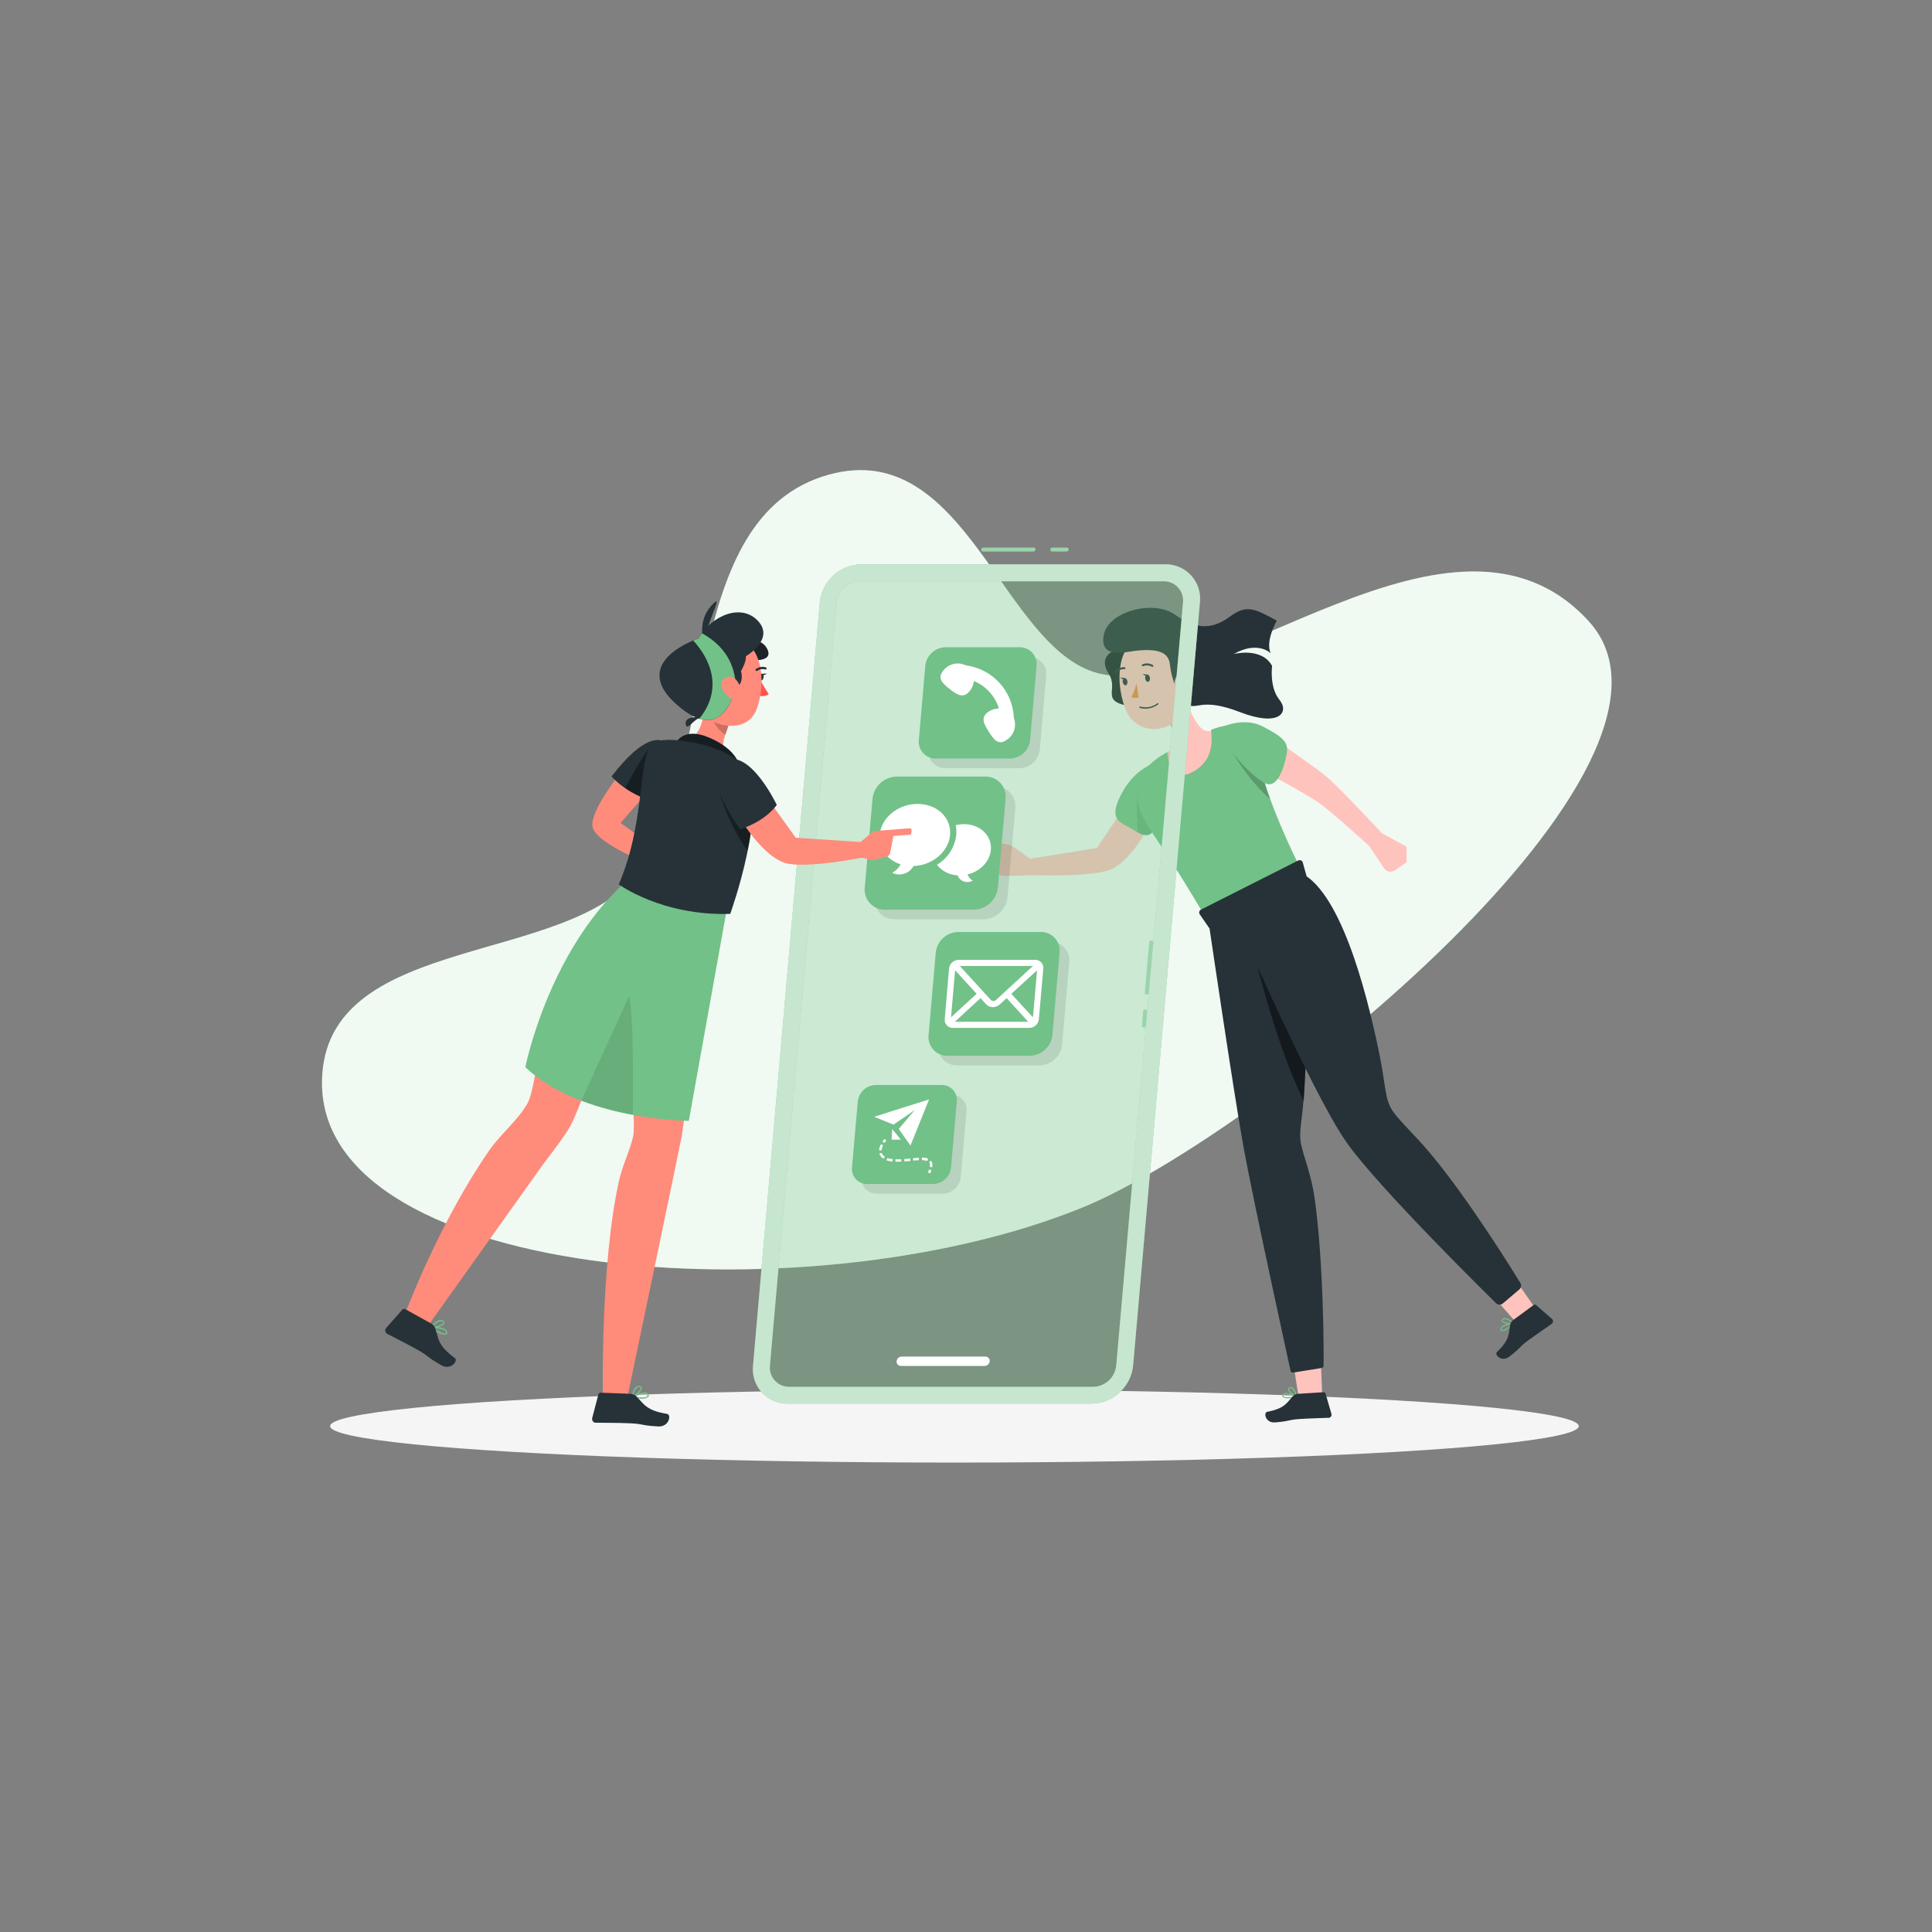 <?xml version="1.0" encoding="UTF-8"?> <svg xmlns="http://www.w3.org/2000/svg" xmlns:xlink="http://www.w3.org/1999/xlink" width="600px" height="600px" viewBox="0 0 600 600" version="1.1"><rect x="0" y="0" width="600" height="600" fill="#808080" stroke="none"/><title>Artboard</title><g id="Artboard" stroke="none" stroke-width="1" fill="none" fill-rule="evenodd"><g id="Get-in-touch-rafiki-(2)" transform="translate(100, 146)" fill-rule="nonzero"><g id="freepik--background-simple--inject-9"><path d="M98.072,125.173 C123.162,92.093 110.372,14.523 157.322,1.433 C200.072,-10.467 211.182,55.433 241.082,63.093 C278.282,72.623 351.492,1.163 393.362,46.903 C433.932,91.213 290.362,206.983 236.002,229.073 C149.712,264.153 -4.948,251.553 0.122,187.233 C3.522,144.053 76.452,153.673 98.072,125.173 Z" id="Path" fill="#72C188"></path><path d="M98.072,125.173 C123.162,92.093 110.372,14.523 157.322,1.433 C200.072,-10.467 211.182,55.433 241.082,63.093 C278.282,72.623 351.492,1.163 393.362,46.903 C433.932,91.213 290.362,206.983 236.002,229.073 C149.712,264.153 -4.948,251.553 0.122,187.233 C3.522,144.053 76.452,153.673 98.072,125.173 Z" id="Path" fill="#FFFFFF" opacity="0.9"></path></g><g id="freepik--Shadow--inject-9" transform="translate(2.522, 285.573)" fill="#F5F5F5"><ellipse id="freepik--path--inject-9" cx="193.89" cy="11.32" rx="193.89" ry="11.32"></ellipse></g><g id="freepik--character-2--inject-9" transform="translate(202.022, 42.772)"><path d="M70.99,37.341 C68.3,34.541 66.39,29.341 65.46,25.991 L61.21,36.131 C62.594,37.73 63.169,39.875 62.77,41.951 C62.77,42.041 62.62,43.741 59.77,45.481 C59.77,45.481 60.28,55.741 66.39,54.291 C72.5,52.841 75.82,40.661 75.82,40.661 L76.26,37.211 C76.26,37.211 73.48,39.551 70.99,37.341 Z" id="Path" fill="#FFC3BD"></path><path d="M62.28,33.651 L61.28,36.131 C62.079,37.09 62.623,38.236 62.86,39.461 C65.66,36.161 65.97,30.821 65.97,30.821 L62.28,33.651 Z" id="Path" fill="#000000" opacity="0.1"></path><path d="M17.92,83.001 C17.92,83.001 34.41,83.671 41.73,81.671 C49.05,79.671 55.27,66.861 55.27,66.861 L46.92,62.251 L38.62,74.601 L17.94,77.911 L12,73.731 C12,73.731 0,71.171 0,72.731 C0,74.291 6.19,75.551 6.19,75.551 C6.19,75.551 6.56,82.931 9.1,83.161 C11.64,83.391 17.92,83.001 17.92,83.001 Z" id="Path" fill="#FFC3BD"></path><path d="M58.28,47.731 C58.28,47.731 51.14,48.731 46.47,57.381 C41.8,66.031 45.79,66.381 49.74,68.821 C53.69,71.261 55.67,71.821 57.49,66.481 C59.31,61.141 62.9,47.181 58.28,47.731 Z" id="Path" fill="#72C188"></path><path d="M58.26,64.041 L55.61,58.641 L51.16,58.301 C50.945,62.122 51.022,65.953 51.39,69.761 C54.28,71.271 55.95,70.971 57.49,66.461 C57.72,65.781 57.99,64.961 58.26,64.041 Z" id="Path" fill="#000000" opacity="0.1"></path><path d="M44.04,13.271 C44.04,13.271 38.84,15.111 42.28,20.401 C45.72,25.691 38.78,29.291 50.43,30.751 C62.08,32.211 50.84,11.141 50.84,11.141 L44.04,13.271 Z" id="Path" fill="#263238"></path><path d="M44.04,13.271 C44.04,13.271 38.84,15.111 42.28,20.401 C45.72,25.691 38.78,29.291 50.43,30.751 C62.08,32.211 50.84,11.141 50.84,11.141 L44.04,13.271 Z" id="Path" fill="#000000" opacity="0.3"></path><path d="M88.83,46.471 C87.09,35.151 80.5,35.351 74.08,37.881 C74.53,42.141 74.54,47.581 68.37,50.971 C62.82,53.971 60.66,48.971 60.54,44.751 C54.72,48.061 49.86,52.301 51.45,60.751 C52.36,65.551 56.6,70.821 60.94,77.511 C66.13,85.511 71.47,94.591 71.47,94.591 L101.13,79.491 C101.13,79.491 90.72,58.731 88.83,46.471 Z" id="Path" fill="#72C188"></path><path d="M88.83,46.471 C88.62,45.012 88.261,43.578 87.76,42.191 L83.27,41.431 L80.93,45.151 C80.93,45.151 85.88,53.871 92.46,59.381 C90.853,55.199 89.638,50.878 88.83,46.471 L88.83,46.471 Z" id="Path" fill="#000000" opacity="0.2"></path><path d="M96.76,42.871 C96.76,42.871 106.94,49.871 110.05,52.521 C114.68,56.521 127.15,69.991 127.15,69.991 L134.8,74.171 L134.8,79.011 L131.18,81.511 C130.646,81.88 129.986,82.019 129.349,81.897 C128.711,81.775 128.15,81.402 127.79,80.861 L123.15,73.931 C123.15,73.931 111.71,63.481 107.5,60.501 C103.94,57.981 92.4,51.791 92.4,51.791 L96.76,42.871 Z" id="Path" fill="#FFC3BD"></path><path d="M77.97,36.831 C77.97,36.831 84.53,33.881 90.12,36.831 C95.71,39.781 98.18,41.401 97.63,44.961 C97.08,48.521 95.03,55.881 91.35,54.661 C87.67,53.441 75.93,41.791 77.97,36.831 Z" id="Path" fill="#72C188"></path><path d="M67.01,17.551 C67.77,25.221 68.26,28.441 65.06,32.951 C60.24,39.741 50.66,39.001 47.63,31.721 C44.89,25.161 44.11,13.721 51.05,9.521 C54.147,7.591 58.026,7.409 61.29,9.041 C64.555,10.673 66.736,13.885 67.05,17.521 L67.01,17.551 Z" id="Path" fill="#FFC3BD"></path><path d="M50.9,23.411 C50.579,24.909 50.054,26.356 49.34,27.711 C50.046,28.068 50.873,28.094 51.6,27.781 L50.9,23.411 Z" id="Path" fill="#ED893E"></path><path d="M56.02,18.291 C56.066,18.265 56.104,18.227 56.13,18.181 C56.207,18.037 56.159,17.857 56.02,17.771 L56.02,17.771 C55.026,17.171 53.802,17.092 52.74,17.561 C52.592,17.645 52.535,17.829 52.61,17.981 C52.686,18.126 52.864,18.184 53.01,18.111 C53.896,17.738 54.908,17.812 55.73,18.311 C55.823,18.357 55.934,18.349 56.02,18.291 L56.02,18.291 Z" id="Path" fill="#263238"></path><path d="M44.57,20.231 L44.7,20.131 C45.302,19.393 46.219,18.985 47.17,19.031 C47.338,19.055 47.494,18.939 47.52,18.771 L47.52,18.771 C47.527,18.603 47.406,18.457 47.24,18.431 C46.087,18.367 44.972,18.858 44.24,19.751 C44.124,19.871 44.124,20.061 44.24,20.181 C44.331,20.26 44.457,20.283 44.57,20.241 L44.57,20.231 Z" id="Path" fill="#263238"></path><path d="M55.1,21.731 C55.2,22.341 54.95,22.891 54.54,22.961 C54.13,23.031 53.73,22.591 53.64,21.961 C53.55,21.331 53.78,20.801 54.18,20.731 C54.58,20.661 54.99,21.071 55.1,21.731 Z" id="Path" fill="#263238"></path><path d="M48.11,22.821 C48.21,23.431 47.96,23.981 47.56,24.051 C47.16,24.121 46.76,23.671 46.65,23.051 C46.54,22.431 46.8,21.881 47.2,21.821 C47.6,21.761 48.02,22.191 48.11,22.821 Z" id="Path" fill="#263238"></path><path d="M47.38,21.821 L45.83,21.641 C45.83,21.641 46.78,22.671 47.38,21.821 Z" id="Path" fill="#263238"></path><path d="M54.37,20.731 L52.82,20.551 C52.82,20.551 53.77,21.541 54.37,20.731 Z" id="Path" fill="#263238"></path><path d="M56.59,30.621 C56.97,30.436 57.332,30.215 57.67,29.961 C57.718,29.927 57.751,29.875 57.76,29.817 C57.769,29.758 57.755,29.699 57.72,29.651 L57.72,29.651 C57.632,29.571 57.498,29.571 57.41,29.651 C55.896,30.811 53.921,31.182 52.09,30.651 C52.036,30.628 51.974,30.628 51.92,30.65 C51.865,30.673 51.822,30.717 51.8,30.771 C51.774,30.827 51.774,30.89 51.799,30.946 C51.824,31.002 51.872,31.044 51.93,31.061 C53.481,31.526 55.153,31.368 56.59,30.621 Z" id="Path" fill="#263238"></path><path d="M50.47,13.351 C47.47,13.711 39.47,15.991 40.74,8.531 C42.01,1.071 56.3,-2.659 62.94,2.161 C69.58,6.981 74.68,6.621 79.94,2.711 C85.2,-1.199 87.76,0.341 94.5,3.981 C94.5,3.981 90.86,10.261 92.59,14.081 C92.59,14.081 88.59,10.081 81.12,14.351 C81.12,14.351 89.76,12.061 93.04,18.031 C93.04,18.031 92.13,24.621 95.31,28.541 C98.49,32.461 95.22,37.101 83.03,32.371 C70.84,27.641 69.54,31.981 66.73,29.891 C63.92,27.801 61.81,22.141 61.37,18.031 C61.09,15.071 59.76,12.251 50.47,13.351 Z" id="Path" fill="#263238"></path><path d="M68.06,22.821 C67.867,24.301 67.093,25.643 65.91,26.551 C64.34,27.731 62.83,26.551 62.67,24.641 C62.52,22.971 63.16,20.331 65.03,19.871 C65.867,19.699 66.734,19.959 67.338,20.563 C67.942,21.167 68.202,22.034 68.03,22.871 L68.06,22.821 Z" id="Path" fill="#FFC3BD"></path><path d="M108.21,234.731 C108.47,241.121 108.66,246.191 108.66,246.191 L101.56,247.001 C101.56,247.001 100.88,242.681 99.86,236.051 L108.21,234.731 Z" id="Path" fill="#FFC3BD"></path><path d="M98.44,245.461 C97.708,245.595 96.953,245.453 96.32,245.061 C96.165,244.843 96.165,244.55 96.32,244.331 C96.419,244.124 96.601,243.968 96.82,243.901 C97.99,243.501 100.55,244.751 100.66,244.811 C100.724,244.843 100.763,244.91 100.76,244.981 C100.752,245.052 100.699,245.108 100.63,245.121 C99.912,245.301 99.179,245.415 98.44,245.461 Z M97.23,244.161 C97.121,244.161 97.012,244.181 96.91,244.221 C96.77,244.249 96.651,244.342 96.59,244.471 C96.48,244.691 96.53,244.791 96.59,244.841 C96.95,245.281 98.74,245.181 100.05,244.931 C99.16,244.499 98.197,244.238 97.21,244.161 L97.23,244.161 Z" id="Shape" fill="#72C188"></path><path d="M100.57,245.121 L100.5,245.121 C99.63,244.801 97.83,243.371 97.93,242.561 C97.93,242.371 98.06,242.131 98.52,242.051 C98.871,241.979 99.236,242.063 99.52,242.281 C100.217,243.013 100.662,243.949 100.79,244.951 C100.804,245.001 100.789,245.055 100.751,245.091 C100.713,245.126 100.659,245.138 100.61,245.121 L100.57,245.121 Z M98.65,242.361 L98.56,242.361 C98.26,242.361 98.24,242.531 98.24,242.571 C98.24,243.051 99.42,244.191 100.33,244.651 C100.196,243.854 99.819,243.117 99.25,242.541 C99.078,242.412 98.865,242.348 98.65,242.361 L98.65,242.361 Z" id="Shape" fill="#72C188"></path><path d="M101.26,244.081 L109,243.591 C109.293,243.571 109.56,243.759 109.64,244.041 L111.45,250.251 C111.539,250.515 111.515,250.804 111.382,251.049 C111.249,251.294 111.02,251.472 110.75,251.541 C110.677,251.551 110.603,251.551 110.53,251.541 C107.74,251.671 105.24,251.681 101.77,251.901 C97.67,252.171 98.77,252.591 93.92,252.971 C91.02,253.191 90.28,249.971 91.5,249.681 C97.09,248.611 97.57,246.871 99.61,244.681 C100.073,244.295 100.657,244.083 101.26,244.081 L101.26,244.081 Z" id="Path" fill="#263238"></path><path d="M103.91,83.911 L102.56,79.061 C102.475,78.785 102.274,78.559 102.009,78.442 C101.744,78.325 101.442,78.328 101.18,78.451 L70.92,93.731 C70.673,93.864 70.494,94.095 70.425,94.367 C70.357,94.639 70.406,94.927 70.56,95.161 L73.62,99.611 C73.62,99.611 81.13,150.731 84.21,167.731 C87.39,185.061 98.77,236.921 98.77,236.921 C98.846,237.305 99.214,237.558 99.6,237.491 L108.41,236.071 C108.755,236.014 109.01,235.721 109.02,235.371 C109.12,230.951 109.02,203.011 106.24,183.241 C105.24,176.181 102.86,170.521 102.05,166.631 C101.16,162.341 102.54,159.461 103.05,149.131 C104.15,129.731 105.37,99.031 103.91,83.911 Z" id="Path" fill="#263238"></path><path d="M103.12,149.171 C103.47,142.661 103.83,134.901 104.12,126.881 L95.34,112.081 L91.43,103.341 L87.73,108.341 C87.73,108.341 94.27,135.851 102.86,153.131 C102.95,151.971 103.05,150.651 103.12,149.171 Z" id="Path" fill="#000000" opacity="0.5"></path><path d="M169.71,210.271 C173.39,215.501 175.78,218.941 175.78,218.941 L170.21,223.461 L162.85,215.181 L169.71,210.271 Z" id="Path" fill="#FFC3BD"></path><path d="M166.37,223.811 C165.827,224.32 165.114,224.609 164.37,224.621 C164.112,224.535 163.939,224.293 163.94,224.021 C163.919,223.795 163.988,223.569 164.13,223.391 C164.9,222.391 167.73,222.091 167.86,222.071 C167.933,222.062 168.003,222.103 168.03,222.171 C168.069,222.229 168.069,222.304 168.03,222.361 C167.518,222.89 166.963,223.375 166.37,223.811 L166.37,223.811 Z M164.64,223.371 C164.551,223.434 164.47,223.508 164.4,223.591 C164.307,223.699 164.264,223.84 164.28,223.981 C164.28,224.221 164.4,224.281 164.47,224.301 C165.01,224.471 166.47,223.421 167.47,222.501 C166.48,222.607 165.519,222.903 164.64,223.371 L164.64,223.371 Z" id="Shape" fill="#72C188"></path><path d="M167.98,222.371 L167.92,222.371 C167.01,222.571 164.72,222.371 164.37,221.611 C164.27,221.441 164.24,221.171 164.59,220.861 C164.839,220.631 165.171,220.512 165.51,220.531 C166.496,220.772 167.382,221.318 168.04,222.091 C168.07,222.144 168.07,222.209 168.04,222.261 C168.032,222.303 168.011,222.342 167.98,222.371 Z M164.87,221.091 L164.79,221.141 C164.56,221.341 164.61,221.451 164.63,221.491 C164.88,221.901 166.5,222.211 167.52,222.101 C166.968,221.508 166.25,221.093 165.46,220.911 C165.248,220.9 165.039,220.964 164.87,221.091 L164.87,221.091 Z" id="Shape" fill="#72C188"></path><path d="M167.99,221.131 L174.24,216.521 C174.467,216.337 174.793,216.337 175.02,216.521 L179.89,220.771 C180.108,220.943 180.245,221.198 180.268,221.475 C180.291,221.752 180.197,222.026 180.01,222.231 C179.962,222.286 179.908,222.337 179.85,222.381 C177.57,224.001 175.47,225.381 172.67,227.431 C169.37,229.871 170.5,229.651 166.67,232.571 C164.35,234.331 161.96,231.981 162.85,231.121 C166.98,227.191 166.44,225.471 166.99,222.551 C167.145,221.974 167.499,221.471 167.99,221.131 L167.99,221.131 Z" id="Path" fill="#263238"></path><path d="M81.75,96.251 C81.75,96.251 104.92,149.661 115.87,165.581 C125.6,179.721 162.54,215.901 162.54,215.901 C163.107,216.512 164.054,216.569 164.69,216.031 L169.82,211.671 C170.4,211.172 170.535,210.327 170.14,209.671 C166.99,204.541 153.73,183.211 142.09,169.331 C137.45,163.801 132.99,159.741 130.79,156.691 C127.9,152.691 128.58,149.431 126.29,138.241 C122.03,117.431 113.73,86.831 101.13,81.941 L81.75,96.251 Z" id="Path" fill="#263238"></path></g><g id="freepik--Device--inject-9" transform="translate(133.798, 24.063)"><path d="M105.244,265.872 L10.854,265.872 C7.791,265.926 4.852,264.661 2.787,262.399 C0.722,260.136 -0.27,257.095 0.064,254.05 L20.804,17.05 C21.476,10.419 27,5.338 33.664,5.218 L128.054,5.218 C131.118,5.164 134.059,6.43 136.124,8.695 C138.19,10.959 139.18,14.003 138.844,17.05 L118.104,254.05 C117.426,260.677 111.904,265.753 105.244,265.872 Z" id="Path" fill="#72C188" opacity="0.3"></path><path d="M128.054,5.178 L33.664,5.178 C27,5.298 21.476,10.379 20.804,17.01 L0.064,254.01 C-0.27,257.055 0.722,260.096 2.787,262.359 C4.852,264.621 7.791,265.886 10.854,265.832 L105.244,265.832 C111.904,265.713 117.426,260.637 118.104,254.01 L138.844,17.01 C139.18,13.963 138.19,10.919 136.124,8.655 C134.059,6.39 131.118,5.124 128.054,5.178 L128.054,5.178 Z M112.854,254.05 C112.475,257.733 109.405,260.553 105.704,260.621 L11.314,260.621 C9.611,260.65 7.978,259.947 6.83,258.69 C5.682,257.433 5.13,255.743 5.314,254.05 L26.054,17.05 C26.428,13.363 29.498,10.537 33.204,10.469 L127.594,10.469 C129.298,10.44 130.933,11.144 132.081,12.403 C133.23,13.663 133.781,15.356 133.594,17.05 L112.854,254.05 Z" id="Shape" fill="#72C188"></path><path d="M128.054,5.178 L33.664,5.178 C27,5.298 21.476,10.379 20.804,17.01 L0.064,254.01 C-0.27,257.055 0.722,260.096 2.787,262.359 C4.852,264.621 7.791,265.886 10.854,265.832 L105.244,265.832 C111.904,265.713 117.426,260.637 118.104,254.01 L138.844,17.01 C139.18,13.963 138.19,10.919 136.124,8.655 C134.059,6.39 131.118,5.124 128.054,5.178 L128.054,5.178 Z M112.854,254.05 C112.475,257.733 109.405,260.553 105.704,260.621 L11.314,260.621 C9.611,260.65 7.978,259.947 6.83,258.69 C5.682,257.433 5.13,255.743 5.314,254.05 L26.054,17.05 C26.428,13.363 29.498,10.537 33.204,10.469 L127.594,10.469 C129.298,10.44 130.933,11.144 132.081,12.403 C133.23,13.663 133.781,15.356 133.594,17.05 L112.854,254.05 Z" id="Shape" fill="#FFFFFF" opacity="0.6"></path><path d="M72.224,251.23 L46.224,251.23 C45.403,251.246 44.724,251.873 44.644,252.69 C44.603,253.064 44.726,253.438 44.981,253.716 C45.235,253.993 45.597,254.148 45.974,254.14 L71.974,254.14 C72.794,254.129 73.477,253.506 73.564,252.69 C73.604,252.313 73.48,251.937 73.224,251.657 C72.967,251.378 72.603,251.222 72.224,251.23 Z" id="Path" fill="#FFFFFF"></path><path d="M71.584,115.44 L44.064,115.44 C42.275,115.474 40.559,114.736 39.353,113.415 C38.147,112.094 37.568,110.318 37.764,108.54 L40.174,81.01 C40.568,77.144 43.788,74.181 47.674,74.11 L75.204,74.11 C76.991,74.08 78.705,74.818 79.911,76.138 C81.116,77.459 81.696,79.233 81.504,81.01 L79.094,108.54 C78.699,112.41 75.473,115.374 71.584,115.44 L71.584,115.44 Z" id="Path" fill="#000000" opacity="0.1"></path><path d="M68.584,112.44 L41.064,112.44 C39.275,112.474 37.559,111.736 36.353,110.415 C35.147,109.094 34.568,107.318 34.764,105.54 L37.174,78.01 C37.568,74.144 40.788,71.181 44.674,71.11 L72.204,71.11 C73.991,71.08 75.705,71.818 76.911,73.138 C78.116,74.459 78.696,76.233 78.504,78.01 L76.094,105.54 C75.699,109.41 72.473,112.374 68.584,112.44 L68.584,112.44 Z" id="Path" fill="#72C188"></path><path d="M61.254,89.26 C61.724,83.92 57.254,79.6 51.154,79.6 C45.054,79.6 39.834,83.92 39.374,89.26 C39.004,93.47 41.754,97.05 45.904,98.36 C45.328,99.48 44.41,100.387 43.284,100.95 C43.483,101.073 43.694,101.177 43.914,101.26 C46.223,102.008 48.739,101.015 49.914,98.89 C55.754,98.69 60.804,94.44 61.254,89.26 Z" id="Path" fill="#FFFFFF"></path><path d="M73.924,93.88 C74.314,89.48 70.584,85.88 65.594,85.88 C64.717,85.882 63.843,85.993 62.994,86.21 C63.202,87.196 63.266,88.206 63.184,89.21 C62.746,93.074 60.526,96.511 57.184,98.5 C58.72,100.482 61.057,101.68 63.564,101.77 C63.87,102.582 64.488,103.238 65.28,103.593 C66.073,103.947 66.973,103.972 67.784,103.66 C67.961,103.594 68.135,103.517 68.304,103.43 C67.549,103 66.977,102.31 66.694,101.49 C70.564,100.59 73.604,97.53 73.924,93.88 Z" id="Path" fill="#FFFFFF"></path><path d="M58.964,200.64 L38.494,200.64 C37.163,200.665 35.887,200.117 34.989,199.135 C34.092,198.153 33.66,196.833 33.804,195.51 L35.594,175.04 C35.887,172.158 38.288,169.951 41.184,169.9 L61.654,169.9 C62.986,169.875 64.264,170.424 65.162,171.408 C66.06,172.393 66.491,173.716 66.344,175.04 L64.554,195.51 C64.26,198.39 61.858,200.594 58.964,200.64 Z" id="Path" fill="#000000" opacity="0.1"></path><path d="M89.004,160.8 L63.434,160.8 C61.771,160.83 60.176,160.143 59.056,158.914 C57.936,157.685 57.399,156.033 57.584,154.38 L59.814,128.79 C60.183,125.185 63.191,122.427 66.814,122.37 L92.414,122.37 C94.075,122.343 95.668,123.031 96.788,124.259 C97.907,125.488 98.445,127.138 98.264,128.79 L96.034,154.38 C95.663,157.996 92.638,160.758 89.004,160.8 Z" id="Path" fill="#000000" opacity="0.1"></path><path d="M86.004,157.8 L60.434,157.8 C58.771,157.83 57.176,157.143 56.056,155.914 C54.936,154.685 54.399,153.033 54.584,151.38 L56.814,125.79 C57.183,122.185 60.191,119.427 63.814,119.37 L89.414,119.37 C91.075,119.343 92.668,120.031 93.788,121.259 C94.907,122.488 95.445,124.138 95.264,125.79 L93.034,151.38 C92.663,154.996 89.638,157.758 86.004,157.8 Z" id="Path" fill="#72C188"></path><path d="M55.964,197.64 L35.494,197.64 C34.163,197.665 32.887,197.117 31.989,196.135 C31.092,195.153 30.66,193.833 30.804,192.51 L32.594,172.04 C32.887,169.158 35.288,166.951 38.184,166.9 L58.654,166.9 C59.986,166.875 61.264,167.424 62.162,168.408 C63.06,169.393 63.491,170.716 63.344,172.04 L61.554,192.51 C61.26,195.39 58.858,197.594 55.964,197.64 Z" id="Path" fill="#72C188"></path><path d="M87.684,128.03 L63.934,128.03 C62.377,128.024 61.074,129.209 60.934,130.76 L59.604,146.44 C59.529,147.141 59.759,147.841 60.235,148.361 C60.712,148.882 61.388,149.173 62.094,149.16 L85.834,149.16 C87.387,149.167 88.689,147.987 88.834,146.44 L90.204,130.78 C90.288,130.068 90.059,129.355 89.575,128.827 C89.09,128.298 88.4,128.007 87.684,128.03 L87.684,128.03 Z M69.494,138.57 L61.544,145.88 L62.824,131.26 L69.494,138.57 Z M64.274,129.92 L87.004,129.92 L75.514,140.49 C75.303,140.702 75.017,140.821 74.719,140.821 C74.42,140.821 74.134,140.702 73.924,140.49 L64.274,129.92 Z M70.714,139.92 L72.464,141.84 C72.995,142.411 73.743,142.731 74.524,142.72 C75.345,142.715 76.133,142.4 76.734,141.84 L78.824,139.92 L85.524,147.26 L62.734,147.26 L70.714,139.92 Z M80.274,138.58 L88.274,131.27 L86.994,145.89 L80.274,138.58 Z" id="Shape" fill="#FFFFFF"></path><polygon id="Path" fill="#FFFFFF" points="37.684 176.76 43.684 179.2 50.284 174.68 45.324 180.55 48.964 185.69 54.734 171.37"></polygon><polygon id="Path" fill="#FFFFFF" points="43.274 180.56 45.974 183.86 43.094 183.86"></polygon><path d="M40.884,184.87 L40.254,184.47 C40.437,184.173 40.641,183.889 40.864,183.62 L41.434,184.11 C41.233,184.35 41.049,184.604 40.884,184.87 L40.884,184.87 Z" id="Path" fill="#FFFFFF"></path><path d="M40.584,189.8 C39.961,189.456 39.498,188.882 39.294,188.2 L40.014,188 C40.182,188.5 40.542,188.914 41.014,189.15 L40.584,189.8 Z M39.954,187.22 L39.204,187.16 C39.277,186.507 39.471,185.873 39.774,185.29 L40.454,185.63 C40.19,186.124 40.02,186.664 39.954,187.22 L39.954,187.22 Z" id="Shape" fill="#FFFFFF"></path><path d="M55.704,192.44 L54.964,192.31 C54.999,192.129 55.015,191.945 55.014,191.76 C55.036,191.44 54.94,191.123 54.744,190.87 L55.324,190.39 C55.625,190.781 55.781,191.266 55.764,191.76 C55.762,191.988 55.742,192.215 55.704,192.44 L55.704,192.44 Z M45.074,190.71 L44.294,190.71 L44.294,189.96 C44.89,189.99 45.487,189.99 46.084,189.96 L46.084,190.71 L45.074,190.71 Z M47.074,190.63 L47.074,189.88 C47.684,189.88 48.294,189.78 48.884,189.72 L48.954,190.47 L47.074,190.63 Z M43.364,190.63 L43.054,190.63 C42.527,190.561 42.008,190.444 41.504,190.28 L41.744,189.57 C42.202,189.723 42.674,189.83 43.154,189.89 L43.444,189.89 L43.364,190.63 Z M54.164,190.48 C53.628,190.307 53.066,190.226 52.504,190.24 L52.504,189.44 C53.159,189.423 53.812,189.521 54.434,189.73 L54.164,190.48 Z M49.814,190.39 L49.744,189.64 C50.384,189.58 51.004,189.53 51.574,189.5 L51.574,190.25 C51.044,190.25 50.434,190.3 49.804,190.36 L49.814,190.39 Z" id="Shape" fill="#FFFFFF"></path><path d="M55.084,194.34 L54.394,194.04 C54.534,193.72 54.654,193.41 54.744,193.14 L55.454,193.37 C55.354,193.67 55.234,193.99 55.084,194.34 Z" id="Path" fill="#FFFFFF"></path><path d="M82.834,68.51 L59.834,68.51 C58.337,68.536 56.901,67.917 55.892,66.811 C54.884,65.705 54.4,64.218 54.564,62.73 L56.564,39.73 C56.892,36.491 59.589,34.009 62.844,33.95 L85.844,33.95 C87.34,33.924 88.776,34.543 89.785,35.649 C90.794,36.755 91.278,38.242 91.114,39.73 L89.114,62.73 C88.785,65.969 86.088,68.451 82.834,68.51 L82.834,68.51 Z" id="Path" fill="#000000" opacity="0.1"></path><path d="M79.834,65.51 L56.834,65.51 C55.337,65.536 53.901,64.917 52.892,63.811 C51.884,62.705 51.4,61.218 51.564,59.73 L53.564,36.73 C53.892,33.491 56.589,31.009 59.844,30.95 L82.844,30.95 C84.34,30.924 85.776,31.543 86.785,32.649 C87.794,33.755 88.278,35.242 88.114,36.73 L86.114,59.73 C85.785,62.969 83.088,65.451 79.834,65.51 L79.834,65.51 Z" id="Path" fill="#72C188"></path><path d="M81.064,52.91 C80.752,44.553 74.447,37.644 66.154,36.57 C63.732,35.378 60.806,36.055 59.154,38.19 C57.154,40.62 58.934,42.19 61.154,43.93 C63.374,45.67 65.364,47 67.334,44.57 C68.072,43.681 68.529,42.591 68.644,41.44 C72.383,42.967 75.237,46.096 76.414,49.96 C75.265,49.965 74.143,50.314 73.194,50.96 C70.604,52.72 71.744,54.77 73.294,57.2 C74.844,59.63 76.224,61.51 78.804,59.74 C81.074,58.281 82.015,55.435 81.064,52.91 Z" id="Path" fill="#FFFFFF"></path><path d="M71.434,1.2 L87.134,1.2 C87.914,1.2 88.014,0 87.244,0 L71.564,0 C70.794,0 70.684,1.2 71.454,1.2 L71.434,1.2 Z" id="Path" fill="#72C188"></path><path d="M92.884,1.2 L97.434,1.2 C98.214,1.2 98.314,0 97.544,0 L93.034,0 C92.264,0 92.154,1.2 92.934,1.2 L92.884,1.2 Z" id="Path" fill="#72C188"></path><g id="Group" opacity="0.3" transform="translate(70.928, 0)" fill="#FFFFFF"><path d="M0.505,1.2 L16.205,1.2 C16.985,1.2 17.085,0 16.315,0 L0.635,0 C-0.135,0 -0.245,1.2 0.525,1.2 L0.505,1.2 Z" id="Path"></path></g><g id="Group" opacity="0.3" transform="translate(92.4, 0)" fill="#FFFFFF"><path d="M0.484,1.2 L5.034,1.2 C5.814,1.2 5.914,0 5.144,0 L0.634,0 C-0.136,0 -0.246,1.2 0.534,1.2 L0.484,1.2 Z" id="Path"></path></g><path d="M123.134,122.51 L121.754,138.19 C121.726,138.521 121.972,138.812 122.304,138.84 C122.635,138.868 122.926,138.621 122.954,138.29 C123.407,133.07 123.864,127.843 124.324,122.61 C124.319,122.301 124.081,122.047 123.774,122.021 C123.466,121.995 123.189,122.207 123.134,122.51 L123.134,122.51 Z" id="Path" fill="#72C188"></path><path d="M121.254,143.93 L120.864,148.44 C120.868,148.749 121.106,149.003 121.413,149.029 C121.721,149.055 121.998,148.843 122.054,148.54 L122.444,144.04 C122.444,143.73 122.208,143.47 121.899,143.442 C121.59,143.413 121.31,143.625 121.254,143.93 Z" id="Path" fill="#72C188"></path><g id="Group" opacity="0.3" transform="translate(121.751, 122.019)" fill="#FFFFFF"><path d="M1.382,0.491 L0.002,16.171 C-0.026,16.503 0.221,16.794 0.552,16.821 C0.883,16.849 1.174,16.603 1.202,16.271 C1.655,11.051 2.112,5.825 2.572,0.591 C2.568,0.283 2.33,0.028 2.022,0.002 C1.715,-0.024 1.438,0.188 1.382,0.491 L1.382,0.491 Z" id="Path"></path></g><g id="Group" opacity="0.3" transform="translate(120.864, 143.439)" fill="#FFFFFF"><path d="M0.39,0.491 L0,5.001 C0.004,5.309 0.242,5.564 0.55,5.59 C0.857,5.616 1.134,5.404 1.19,5.101 L1.58,0.601 C1.58,0.291 1.344,0.031 1.035,0.003 C0.726,-0.026 0.446,0.186 0.39,0.491 Z" id="Path"></path></g></g><g id="freepik--character-1--inject-9" transform="translate(19.64, 40.776)"><path d="M98.441,36.018 C98.441,36.018 92.641,35.228 93.341,38.248 C93.851,40.448 95.801,36.118 98.441,36.018 Z" id="Path" fill="#263238"></path><path d="M93.401,42.878 C93.401,42.878 98.181,42.828 98.921,34.118 C98.921,34.118 103.481,32.528 106.071,35.368 C108.661,38.208 102.711,43.708 105.991,46.568 C105.991,46.568 102.711,48.358 93.401,42.878 Z" id="Path" fill="#FF8B7B"></path><path d="M111.091,12.108 C111.091,12.108 117.251,10.788 118.851,15.318 C120.451,19.848 109.731,17.858 109.731,17.858 L111.091,12.108 Z" id="Path" fill="#263238"></path><path d="M111.091,12.108 C111.091,12.108 117.251,10.788 118.851,15.318 C120.451,19.848 109.731,17.858 109.731,17.858 L111.091,12.108 Z" id="Path" fill="#000000" opacity="0.3"></path><path d="M116.131,23.398 C116.231,22.818 116.611,22.398 116.991,22.468 C117.371,22.538 117.601,23.048 117.501,23.628 C117.401,24.208 117.011,24.628 116.641,24.568 C116.271,24.508 116.031,23.978 116.131,23.398 Z" id="Path" fill="#263238"></path><path d="M116.431,24.488 L119.121,28.848 C118.086,29.486 116.809,29.594 115.681,29.138 L116.431,24.488 Z" id="Path" fill="#FF5652"></path><path d="M96.061,20.598 C95.721,28.008 95.421,31.148 98.731,35.318 C104.001,39.778 112.901,40.398 115.441,33.228 C117.731,26.788 117.901,15.778 111.001,12.038 C107.918,10.365 104.188,10.408 101.145,12.152 C98.101,13.896 96.177,17.092 96.061,20.598 L96.061,20.598 Z" id="Path" fill="#FF8B7B"></path><path d="M115.201,21.568 C115.301,21.623 115.422,21.623 115.521,21.568 C116.218,21.04 117.124,20.877 117.961,21.128 C118.135,21.196 118.332,21.111 118.401,20.938 C118.47,20.761 118.386,20.561 118.211,20.488 C117.158,20.146 116.004,20.34 115.121,21.008 C115.046,21.055 114.994,21.13 114.975,21.217 C114.956,21.303 114.973,21.394 115.021,21.468 L115.021,21.468 C115.067,21.521 115.131,21.556 115.201,21.568 Z" id="Path" fill="#263238"></path><path d="M90.041,44.378 C90.041,44.378 92.101,38.688 100.631,42.318 C109.161,45.948 109.961,50.948 109.961,50.948 L90.041,44.378 Z" id="Path" fill="#263238"></path><path d="M90.041,44.378 C90.041,44.378 92.101,38.688 100.631,42.318 C109.161,45.948 109.961,50.948 109.961,50.948 L90.041,44.378 Z" id="Path" fill="#000000" opacity="0.4"></path><path d="M93.871,152.218 C93.871,152.218 92.661,162.588 92.081,166.018 C91.561,169.018 75.081,247.718 75.081,247.718 L67.591,246.478 C67.591,246.478 66.761,206.608 72.531,180.218 C73.721,174.818 76.111,170.298 76.981,166.168 C77.681,162.858 76.621,152.618 76.621,152.618 L93.871,152.218 Z" id="Path" fill="#FF8B7B"></path><path d="M62.591,150.528 C62.591,150.528 59.101,160.028 57.471,162.968 C55.701,166.168 48.981,174.878 48.981,174.878 L13.181,225.108 L6.331,220.778 C6.331,220.778 16.661,193.118 32.221,170.598 C35.931,165.228 41.271,161.138 44.221,155.808 C45.891,152.748 47.311,142.188 47.311,142.188 L62.591,150.528 Z" id="Path" fill="#FF8B7B"></path><path d="M72.191,54.368 C72.191,54.368 63.621,65.298 64.351,69.888 C65.081,74.478 78.511,80.068 78.511,80.068 L81.921,75.218 L73.101,68.778 L81.501,59.148 L72.191,54.368 Z" id="Path" fill="#FF8B7B"></path><path d="M86.361,43.428 C85.291,42.918 80.541,41.018 70.291,54.338 C70.291,54.338 74.021,58.988 82.011,61.758 C82.011,61.728 91.011,45.598 86.361,43.428 Z" id="Path" fill="#263238"></path><path d="M82.011,61.728 C82.011,61.728 83.511,59.048 85.011,55.728 C84.771,50.018 84.071,42.928 82.071,45.478 C79.411,48.858 75.731,55.668 74.521,57.948 C76.836,59.539 79.356,60.811 82.011,61.728 L82.011,61.728 Z" id="Path" fill="#000000" opacity="0.4"></path><path d="M73.941,87.728 C83.791,93.044 94.672,96.176 105.841,96.908 L94.281,161.318 C94.281,161.318 60.941,161.208 43.511,144.648 C43.511,144.608 50.461,109.508 73.941,87.728 Z" id="Path" fill="#72C188"></path><path d="M72.531,87.868 C72.531,87.868 85.881,97.708 107.141,97.038 C107.141,97.038 119.351,63.258 111.701,51.828 C106.971,44.768 88.811,41.578 83.921,43.588 C78.031,46.008 81.441,67.188 72.531,87.868 Z" id="Path" fill="#263238"></path><path d="M75.731,122.568 L60.881,155.038 C66.088,156.928 71.439,158.396 76.881,159.428 C76.881,159.428 77.381,129.098 75.731,122.568 Z" id="Path" fill="#000000" opacity="0.1"></path><path d="M106.101,57.358 L103.741,59.098 C105.631,65.674 108.605,71.89 112.541,77.488 C113.551,72.775 114.11,67.976 114.211,63.158 L108.951,58.728 L106.101,57.358 Z" id="Path" fill="#000000" opacity="0.4"></path><path d="M119.481,62.238 L127.481,73.388 L147.591,74.728 L151.281,71.658 C151.526,71.45 151.831,71.324 152.151,71.298 L162.891,70.448 C163.048,70.439 163.2,70.497 163.311,70.608 C163.422,70.719 163.48,70.871 163.471,71.028 L163.411,71.938 C163.389,72.206 163.179,72.42 162.911,72.448 L157.821,72.848 L156.821,78.058 C156.703,78.656 156.252,79.134 155.661,79.288 L151.661,80.288 C151.406,80.358 151.136,80.358 150.881,80.288 L148.061,79.578 C148.061,79.578 132.391,82.738 125.201,81.468 C118.011,80.198 110.921,68.468 110.921,68.468 L119.481,62.238 Z" id="Path" fill="#FF8B7B"></path><path d="M110.221,70.728 C110.221,70.728 97.341,53.498 105.291,49.498 C113.241,45.498 121.591,63.198 121.591,63.198 C121.591,63.198 118.331,68.178 110.221,70.728 Z" id="Path" fill="#263238"></path><path d="M76.721,247.268 C76.642,247.251 76.582,247.187 76.571,247.108 C76.559,247.024 76.599,246.941 76.671,246.898 C76.801,246.838 79.751,245.288 81.121,245.728 C81.377,245.801 81.593,245.974 81.721,246.208 C81.906,246.461 81.906,246.804 81.721,247.058 C81,247.535 80.127,247.727 79.271,247.598 C78.413,247.569 77.559,247.458 76.721,247.268 Z M77.371,247.028 C78.901,247.278 80.991,247.348 81.371,246.818 C81.431,246.758 81.491,246.638 81.371,246.388 C81.297,246.24 81.162,246.134 81.001,246.098 C80.879,246.057 80.75,246.037 80.621,246.038 C79.485,246.158 78.382,246.494 77.371,247.028 Z" id="Shape" fill="#72C188"></path><path d="M76.591,247.258 C76.531,247.219 76.5,247.148 76.511,247.078 C76.511,246.968 76.831,244.748 77.911,243.918 C78.227,243.675 78.627,243.57 79.021,243.628 C79.561,243.698 79.711,243.978 79.731,244.208 C79.871,245.138 77.811,246.858 76.801,247.268 L76.721,247.268 C76.678,247.279 76.632,247.275 76.591,247.258 Z M78.871,243.988 C78.625,243.975 78.383,244.053 78.191,244.208 C77.542,244.897 77.123,245.77 76.991,246.708 C77.991,246.138 79.401,244.788 79.371,244.218 C79.371,244.168 79.371,244.028 78.991,243.988 L78.871,243.988 Z" id="Shape" fill="#72C188"></path><path d="M75.921,246.078 L66.921,245.738 C66.579,245.727 66.275,245.956 66.191,246.288 L64.281,253.578 C64.109,254.221 64.489,254.882 65.131,255.058 C65.217,255.072 65.305,255.072 65.391,255.058 C68.651,255.128 71.551,255.058 75.611,255.218 C80.401,255.398 79.161,255.918 84.791,256.218 C88.181,256.388 88.941,252.558 87.511,252.318 C80.961,251.248 80.351,249.228 77.901,246.778 C77.347,246.313 76.644,246.065 75.921,246.078 L75.921,246.078 Z" id="Path" fill="#263238"></path><path d="M14.301,225.598 C14.242,225.541 14.219,225.456 14.241,225.378 C14.267,225.3 14.339,225.248 14.421,225.248 C14.571,225.248 17.901,225.248 18.931,226.248 C19.124,226.435 19.238,226.689 19.251,226.958 C19.292,227.267 19.131,227.569 18.851,227.708 C17.988,227.804 17.12,227.58 16.411,227.078 C15.665,226.649 14.958,226.154 14.301,225.598 L14.301,225.598 Z M14.991,225.678 C16.241,226.588 18.081,227.588 18.681,227.298 C18.761,227.298 18.861,227.198 18.851,226.908 C18.853,226.741 18.779,226.583 18.651,226.478 C18.559,226.39 18.454,226.316 18.341,226.258 C17.267,225.873 16.131,225.693 14.991,225.728 L14.991,225.678 Z" id="Shape" fill="#72C188"></path><path d="M14.221,225.538 C14.181,225.477 14.181,225.398 14.221,225.338 C14.281,225.258 15.551,223.408 16.901,223.158 C17.287,223.082 17.687,223.165 18.011,223.388 C18.461,223.698 18.481,224.018 18.391,224.228 C18.091,225.128 15.481,225.738 14.391,225.648 C14.365,225.657 14.337,225.657 14.311,225.648 C14.268,225.624 14.236,225.584 14.221,225.538 Z M17.731,223.658 C17.518,223.531 17.265,223.488 17.021,223.538 C16.131,223.865 15.363,224.459 14.821,225.238 C16.021,225.238 17.821,224.598 18.071,224.088 C18.071,224.038 18.131,223.898 17.831,223.698 L17.731,223.698 L17.731,223.658 Z" id="Shape" fill="#72C188"></path><path d="M14.121,224.178 L6.211,219.798 C5.913,219.631 5.539,219.693 5.311,219.948 L0.311,225.598 C0.096,225.836 -0.015,226.15 0.002,226.471 C0.019,226.792 0.162,227.093 0.401,227.308 L0.611,227.458 C3.491,228.988 6.121,230.238 9.671,232.208 C13.861,234.528 12.521,234.438 17.411,237.208 C20.411,238.898 22.771,235.818 21.601,234.958 C16.241,231.048 16.601,228.958 15.521,225.678 C15.245,225.029 14.75,224.497 14.121,224.178 Z" id="Path" fill="#263238"></path><path d="M108.591,26.968 C108.591,26.968 111.591,25.968 110.491,21.618 C110.491,21.618 112.261,18.618 111.981,17.028 C111.981,17.028 120.981,11.838 115.841,6.148 C110.701,0.458 101.371,4.258 97.241,11.528 C97.241,11.528 75.291,18.668 90.571,32.088 C105.441,45.198 108.591,26.968 108.591,26.968 Z" id="Path" fill="#263238"></path><path d="M99.531,14.578 C99.531,14.578 96.101,7.048 101.251,1.358 C106.401,-4.332 97.831,9.378 99.531,14.578 Z" id="Path" fill="#263238"></path><path d="M108.591,26.968 C108.677,26.94 108.76,26.906 108.841,26.868 C108.841,21.228 106.671,14.468 98.351,9.868 C97.951,10.407 97.581,10.968 97.241,11.548 C97.241,11.548 96.611,11.758 95.641,12.158 C98.521,15.218 106.431,25.348 97.541,36.418 C106.451,39.198 108.591,26.968 108.591,26.968 Z" id="Path" fill="#72C188"></path><path d="M108.941,24.328 C109.962,25.446 110.498,26.924 110.431,28.438 C110.321,30.438 108.361,30.828 106.801,29.748 C105.391,28.748 103.751,26.548 104.631,24.748 C105.033,23.971 105.802,23.451 106.672,23.366 C107.542,23.281 108.397,23.643 108.941,24.328 L108.941,24.328 Z" id="Path" fill="#FF8B7B"></path><path d="M116.851,22.478 L118.471,22.398 C118.471,22.398 117.411,23.408 116.851,22.478 Z" id="Path" fill="#263238"></path><path d="M102.021,37.398 C102.833,39.038 104.082,40.422 105.631,41.398 C105.981,40.49 106.285,39.566 106.541,38.628 C104.975,38.481 103.446,38.065 102.021,37.398 L102.021,37.398 Z" id="Path" fill="#000000" opacity="0.2"></path></g></g></g></svg> 